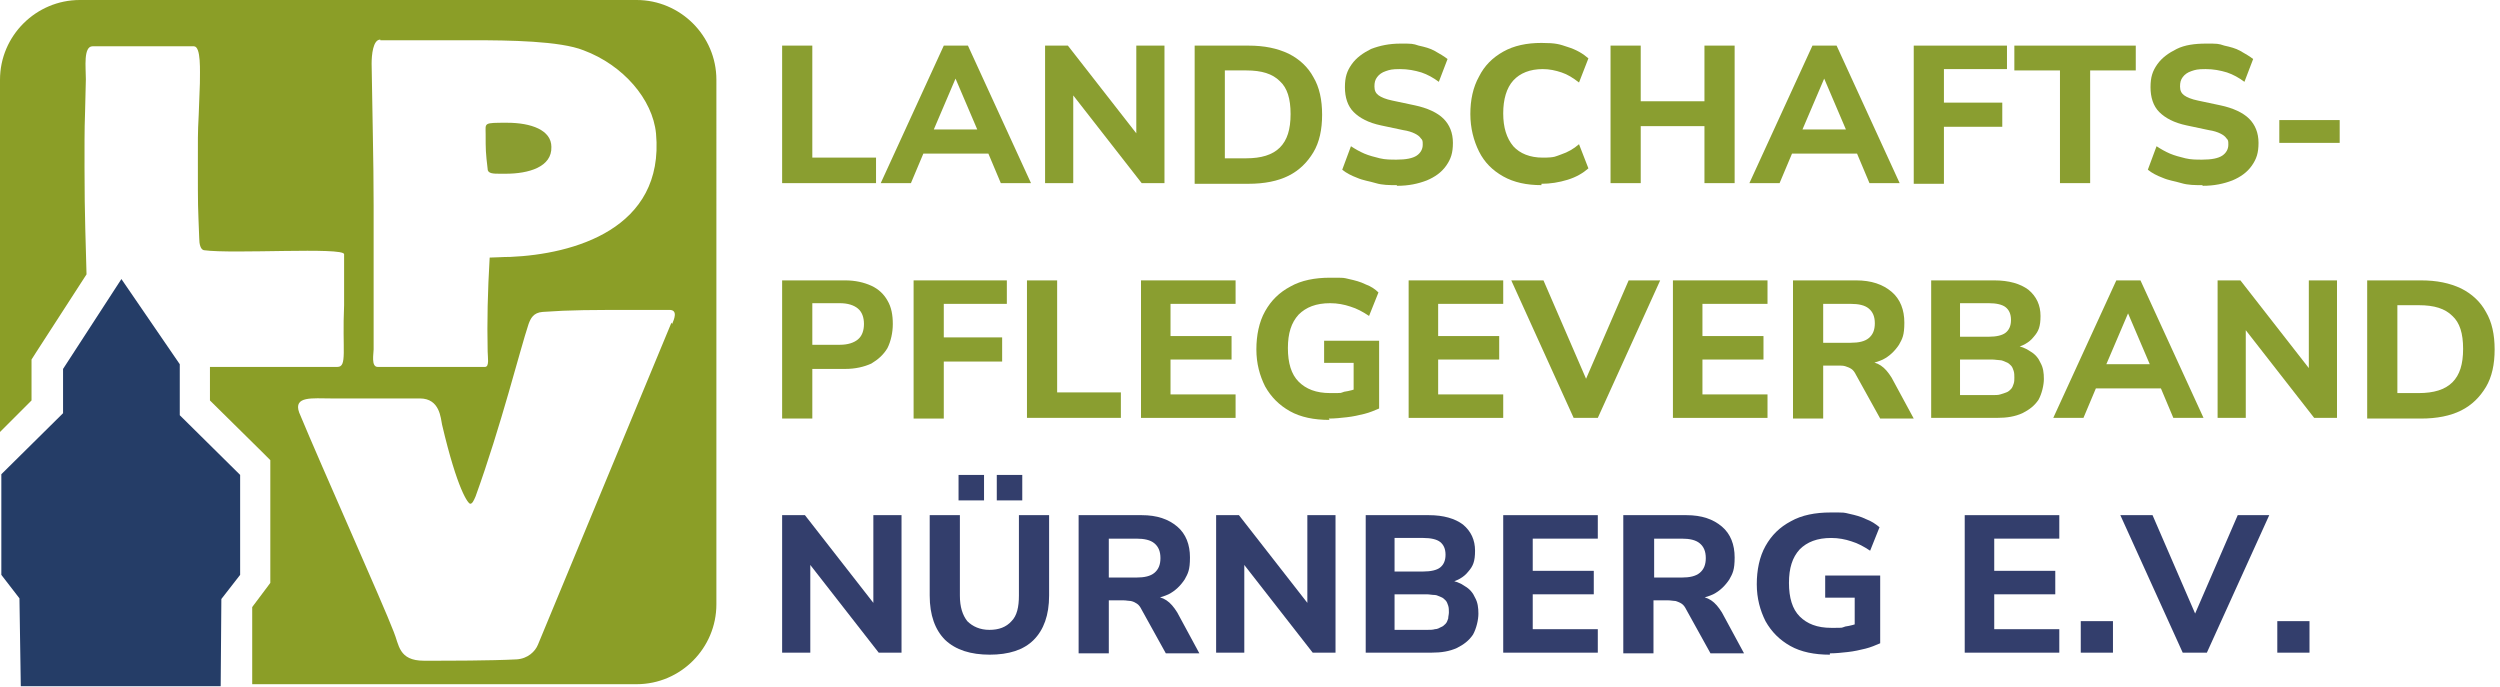 <?xml version="1.0" encoding="UTF-8"?>
<svg id="Ebene_2" xmlns="http://www.w3.org/2000/svg" version="1.1" viewBox="0 0 372.7 102.4">
  <!-- Generator: Adobe Illustrator 29.3.1, SVG Export Plug-In . SVG Version: 2.1.0 Build 151)  -->
  <defs>
    <style>
      .st0 {
        fill: #8b9e27;
      }

      .st1 {
        fill: #333e6c;
      }

      .st2 {
        fill: #8a9e30;
      }

      .st3 {
        fill: #8a9d30;
      }

      .st4 {
        fill: #253d67;
      }
    </style>
  </defs>
  <g>
    <path class="st2" d="M116.6,27.3V6.8h4.5v16.7h9.5v3.8h-14Z"/>
    <path class="st2" d="M131.3,27.3l9.4-20.5h3.6l9.4,20.5h-4.5l-2.4-5.7,1.8,1.3h-12.2l1.8-1.3-2.4,5.7h-4.5ZM142.5,11.6l-3.8,8.9-.8-1.2h9.1l-.8,1.2-3.8-8.9h0Z"/>
    <path class="st2" d="M155.8,27.3V6.8h3.4l11,14.1h-.8V6.8h4.2v20.5h-3.4l-11-14.1h.8v14.1h-4.2Z"/>
    <path class="st2" d="M178.1,27.3V6.8h8c2.4,0,4.3.4,6,1.2,1.6.8,2.9,2,3.7,3.5.9,1.5,1.3,3.4,1.3,5.6s-.4,4.1-1.3,5.6c-.9,1.5-2.1,2.7-3.7,3.5s-3.6,1.2-6,1.2h-8ZM182.6,23.6h3.2c2.2,0,3.9-.5,5-1.6,1.1-1.1,1.6-2.7,1.6-5s-.5-3.9-1.6-4.9c-1.1-1.1-2.7-1.6-5-1.6h-3.2v13.1Z"/>
    <path class="st2" d="M208.2,27.6c-1.1,0-2.1,0-3.1-.3s-1.9-.4-2.8-.8c-.8-.3-1.6-.7-2.2-1.2l1.3-3.5c.6.4,1.3.8,2,1.1.7.3,1.5.5,2.3.7.8.2,1.7.2,2.5.2,1.4,0,2.4-.2,3-.6s.9-1,.9-1.6,0-.7-.3-1c-.2-.3-.5-.5-.9-.7-.4-.2-1-.4-1.7-.5l-3.3-.7c-1.9-.4-3.2-1.1-4.1-2-.9-.9-1.3-2.2-1.3-3.7s.3-2.4,1-3.4c.7-1,1.7-1.7,2.9-2.3,1.3-.5,2.7-.8,4.4-.8s1.8,0,2.7.3c.9.2,1.7.4,2.4.8.7.4,1.4.8,1.9,1.2l-1.3,3.4c-.8-.6-1.7-1.1-2.6-1.4-1-.3-2-.5-3.2-.5s-1.5.1-2.1.3c-.6.2-1,.5-1.3.9s-.4.8-.4,1.4.2,1,.6,1.3c.4.3,1.1.6,2.1.8l3.3.7c1.9.4,3.4,1.1,4.3,2,.9.9,1.4,2.1,1.4,3.6s-.3,2.4-1,3.4c-.7,1-1.7,1.7-2.9,2.2-1.3.5-2.7.8-4.4.8Z"/>
    <path class="st2" d="M229.8,27.6c-2.2,0-4.1-.4-5.7-1.3-1.6-.9-2.8-2.1-3.6-3.7-.8-1.6-1.3-3.5-1.3-5.6s.4-4,1.3-5.6c.8-1.6,2-2.8,3.6-3.7,1.6-.9,3.5-1.3,5.7-1.3s2.7.2,3.9.6c1.3.4,2.3,1,3.1,1.7l-1.4,3.6c-.9-.7-1.7-1.2-2.6-1.5s-1.8-.5-2.8-.5c-1.9,0-3.4.6-4.4,1.7-1,1.1-1.5,2.8-1.5,4.9s.5,3.7,1.5,4.9c1,1.1,2.5,1.7,4.4,1.7s1.9-.2,2.8-.5c.9-.3,1.8-.8,2.6-1.5l1.4,3.6c-.8.7-1.8,1.3-3.1,1.7-1.3.4-2.6.6-3.9.6Z"/>
    <path class="st2" d="M240.1,27.3V6.8h4.5v8.3h9.5V6.8h4.5v20.5h-4.5v-8.5h-9.5v8.5h-4.5Z"/>
    <path class="st2" d="M260.8,27.3l9.4-20.5h3.6l9.4,20.5h-4.5l-2.4-5.7,1.8,1.3h-12.2l1.8-1.3-2.4,5.7h-4.5ZM272,11.6l-3.8,8.9-.8-1.2h9.1l-.8,1.2-3.8-8.9h0Z"/>
    <path class="st2" d="M285.3,27.3V6.8h13.9v3.5h-9.4v5h8.7v3.6h-8.7v8.5h-4.5Z"/>
    <path class="st2" d="M307.1,27.3V10.5h-6.8v-3.7h18.1v3.7h-6.8v16.8h-4.5Z"/>
    <path class="st2" d="M328.3,27.6c-1.1,0-2.1,0-3.1-.3s-1.9-.4-2.8-.8c-.8-.3-1.6-.7-2.2-1.2l1.3-3.5c.6.4,1.3.8,2,1.1.7.3,1.5.5,2.3.7.8.2,1.7.2,2.5.2,1.4,0,2.4-.2,3-.6.6-.4.9-1,.9-1.6s0-.7-.3-1c-.2-.3-.5-.5-.9-.7-.4-.2-1-.4-1.7-.5l-3.3-.7c-1.9-.4-3.2-1.1-4.1-2-.9-.9-1.3-2.2-1.3-3.7s.3-2.4,1-3.4c.7-1,1.7-1.7,2.9-2.3s2.7-.8,4.4-.8,1.8,0,2.7.3c.9.2,1.7.4,2.4.8.7.4,1.4.8,1.9,1.2l-1.3,3.4c-.8-.6-1.7-1.1-2.6-1.4-1-.3-2-.5-3.2-.5s-1.5.1-2.1.3c-.6.2-1,.5-1.3.9-.3.4-.4.8-.4,1.4s.2,1,.6,1.3c.4.3,1.1.6,2.1.8l3.3.7c1.9.4,3.4,1.1,4.3,2,.9.9,1.4,2.1,1.4,3.6s-.3,2.4-1,3.4c-.7,1-1.7,1.7-2.9,2.2-1.3.5-2.7.8-4.4.8Z"/>
    <path class="st2" d="M339.8,21.3v-3.4h9v3.4h-9Z"/>
    <path class="st2" d="M116.6,62.3v-20.5h9.4c1.5,0,2.8.3,3.9.8,1.1.5,1.9,1.3,2.4,2.2.6,1,.8,2.2.8,3.5s-.3,2.6-.8,3.6c-.6,1-1.4,1.7-2.4,2.3-1.1.5-2.4.8-3.9.8h-4.9v7.4h-4.5ZM121.1,51.4h4.1c1.2,0,2.1-.3,2.7-.8s.9-1.3.9-2.3-.3-1.8-.9-2.3c-.6-.5-1.5-.8-2.7-.8h-4.1v6.1Z"/>
    <path class="st2" d="M136.2,62.3v-20.5h13.9v3.5h-9.4v5h8.7v3.6h-8.7v8.5h-4.5Z"/>
    <path class="st2" d="M153.1,62.3v-20.5h4.5v16.7h9.5v3.8h-14Z"/>
    <path class="st2" d="M170.1,62.3v-20.5h14.1v3.5h-9.7v4.8h9.1v3.5h-9.1v5.2h9.7v3.5h-14.1Z"/>
    <path class="st2" d="M198.2,62.6c-2.3,0-4.3-.4-5.9-1.3-1.6-.9-2.8-2.1-3.7-3.7-.8-1.6-1.3-3.4-1.3-5.5s.4-4.1,1.3-5.7c.9-1.6,2.1-2.8,3.8-3.7,1.6-.9,3.6-1.3,5.9-1.3s1.9,0,2.8.2c.9.2,1.7.4,2.5.8.8.3,1.4.7,1.9,1.2l-1.4,3.5c-.9-.6-1.8-1.1-2.8-1.4-.9-.3-1.9-.5-3-.5-2.1,0-3.6.6-4.7,1.7-1.1,1.2-1.6,2.8-1.6,5s.5,3.9,1.6,5c1.1,1.1,2.6,1.7,4.7,1.7s1.4,0,2.1-.2c.7-.1,1.5-.3,2.2-.6l-.8,1.9v-5.6h-4.4v-3.3h8.2v10.1c-.7.3-1.4.6-2.2.8-.8.2-1.7.4-2.6.5-.9.1-1.8.2-2.7.2Z"/>
    <path class="st2" d="M210,62.3v-20.5h14.1v3.5h-9.7v4.8h9.1v3.5h-9.1v5.2h9.7v3.5h-14.1Z"/>
    <path class="st2" d="M234.6,62.3l-9.3-20.5h4.8l7.1,16.4h-1.5l7.1-16.4h4.7l-9.3,20.5h-3.7Z"/>
    <path class="st2" d="M249.4,62.3v-20.5h14.1v3.5h-9.7v4.8h9.1v3.5h-9.1v5.2h9.7v3.5h-14.1Z"/>
    <path class="st2" d="M267.3,62.3v-20.5h9.4c2.3,0,4,.6,5.3,1.7,1.3,1.1,1.9,2.7,1.9,4.6s-.3,2.4-.8,3.3c-.6.9-1.4,1.7-2.4,2.2-1.1.5-2.4.8-3.9.8l.3-.5h1.2c.8,0,1.5.2,2.1.6.6.4,1.1,1,1.6,1.8l3.3,6.1h-5l-3.6-6.5c-.2-.4-.4-.7-.7-.9-.3-.2-.6-.3-.9-.4s-.7-.1-1.1-.1h-2.2v7.9h-4.5ZM271.8,51.1h4.1c1.2,0,2.1-.2,2.7-.7s.9-1.2.9-2.2-.3-1.7-.9-2.2c-.6-.5-1.5-.7-2.7-.7h-4.1v5.8Z"/>
    <path class="st2" d="M287.9,62.3v-20.5h9.4c2.2,0,3.9.5,5.1,1.4,1.2,1,1.8,2.3,1.8,3.9s-.3,2.3-1,3.1c-.7.9-1.7,1.4-2.9,1.7v-.4c.9.1,1.7.4,2.4.9.7.4,1.2,1,1.5,1.7.4.7.5,1.5.5,2.4s-.3,2.2-.8,3.1c-.6.9-1.4,1.5-2.4,2-1.1.5-2.3.7-3.8.7h-9.7ZM292.2,50.2h4.3c1.1,0,2-.2,2.5-.6.5-.4.8-1,.8-1.9s-.3-1.5-.8-1.9c-.5-.4-1.4-.6-2.5-.6h-4.3v5ZM292.2,58.9h4.8c.5,0,.9,0,1.2-.1s.7-.2.9-.3c.3-.1.5-.3.7-.5.2-.2.3-.5.4-.8s.1-.6.1-.9,0-.7-.1-1-.2-.6-.4-.8-.4-.4-.7-.5c-.3-.1-.6-.3-.9-.3s-.8-.1-1.2-.1h-4.8v5.4Z"/>
    <path class="st2" d="M306.1,62.3l9.4-20.5h3.6l9.4,20.5h-4.5l-2.4-5.7,1.8,1.3h-12.2l1.8-1.3-2.4,5.7h-4.5ZM317.3,46.6l-3.8,8.9-.8-1.2h9.1l-.8,1.2-3.8-8.9h0Z"/>
    <path class="st2" d="M330.6,62.3v-20.5h3.4l11,14.1h-.8v-14.1h4.2v20.5h-3.4l-11-14.1h.8v14.1h-4.2Z"/>
    <path class="st2" d="M352.9,62.3v-20.5h8c2.4,0,4.3.4,6,1.2,1.6.8,2.9,2,3.7,3.5.9,1.5,1.3,3.4,1.3,5.6s-.4,4.1-1.3,5.6c-.9,1.5-2.1,2.7-3.7,3.5-1.6.8-3.6,1.2-6,1.2h-8ZM357.4,58.6h3.2c2.2,0,3.9-.5,5-1.6,1.1-1.1,1.6-2.7,1.6-5s-.5-3.9-1.6-4.9c-1.1-1.1-2.7-1.6-5-1.6h-3.2v13.1Z"/>
    <path class="st1" d="M116.6,97.3v-20.5h3.4l11,14.1h-.8v-14.1h4.2v20.5h-3.4l-11-14.1h.8v14.1h-4.2Z"/>
    <path class="st1" d="M147.6,97.6c-2.9,0-5.1-.7-6.7-2.2-1.5-1.5-2.3-3.7-2.3-6.6v-12h4.5v12c0,1.7.4,2.9,1.1,3.8.8.8,1.9,1.3,3.3,1.3s2.5-.4,3.3-1.3c.8-.8,1.1-2.1,1.1-3.8v-12h4.5v12c0,2.9-.8,5.1-2.3,6.6-1.5,1.5-3.7,2.2-6.6,2.2ZM142.9,74.6v-3.8h3.8v3.8h-3.8ZM148.6,74.6v-3.8h3.8v3.8h-3.8Z"/>
    <path class="st1" d="M160.8,97.3v-20.5h9.4c2.3,0,4,.6,5.3,1.7,1.3,1.1,1.9,2.7,1.9,4.6s-.3,2.4-.8,3.3c-.6.9-1.4,1.7-2.4,2.2-1.1.5-2.4.8-3.9.8l.3-.5h1.2c.8,0,1.5.2,2.1.6.6.4,1.1,1,1.6,1.8l3.3,6.1h-5l-3.6-6.5c-.2-.4-.4-.7-.7-.9s-.5-.3-.9-.4c-.3,0-.7-.1-1.1-.1h-2.2v7.9h-4.5ZM165.3,86.1h4.1c1.2,0,2.1-.2,2.7-.7s.9-1.2.9-2.2-.3-1.7-.9-2.2c-.6-.5-1.5-.7-2.7-.7h-4.1v5.8Z"/>
    <path class="st1" d="M181.3,97.3v-20.5h3.4l11,14.1h-.8v-14.1h4.2v20.5h-3.4l-11-14.1h.8v14.1h-4.2Z"/>
    <path class="st1" d="M203.6,97.3v-20.5h9.4c2.2,0,3.9.5,5.1,1.4,1.2,1,1.8,2.3,1.8,3.9s-.3,2.3-1,3.1c-.7.9-1.7,1.4-2.9,1.7v-.4c.9.1,1.7.4,2.4.9.7.4,1.2,1,1.5,1.7.4.7.5,1.5.5,2.4s-.3,2.2-.8,3.1c-.6.9-1.4,1.5-2.4,2-1.1.5-2.3.7-3.8.7h-9.7ZM207.9,85.2h4.3c1.1,0,2-.2,2.5-.6.5-.4.8-1,.8-1.9s-.3-1.5-.8-1.9c-.5-.4-1.4-.6-2.5-.6h-4.3v5ZM207.9,93.9h4.8c.5,0,.9,0,1.2-.1.4,0,.7-.2.9-.3.3-.1.5-.3.7-.5s.3-.5.4-.8c0-.3.1-.6.1-.9s0-.7-.1-1-.2-.6-.4-.8-.4-.4-.7-.5c-.3-.1-.6-.3-.9-.3-.4,0-.8-.1-1.2-.1h-4.8v5.4Z"/>
    <path class="st1" d="M224.1,97.3v-20.5h14.1v3.5h-9.7v4.8h9.1v3.5h-9.1v5.2h9.7v3.5h-14.1Z"/>
    <path class="st1" d="M242,97.3v-20.5h9.4c2.3,0,4,.6,5.3,1.7,1.3,1.1,1.9,2.7,1.9,4.6s-.3,2.4-.8,3.3c-.6.9-1.4,1.7-2.4,2.2-1.1.5-2.4.8-3.9.8l.3-.5h1.2c.8,0,1.5.2,2.1.6.6.4,1.1,1,1.6,1.8l3.3,6.1h-5l-3.6-6.5c-.2-.4-.4-.7-.7-.9-.3-.2-.6-.3-.9-.4-.3,0-.7-.1-1.1-.1h-2.2v7.9h-4.5ZM246.6,86.1h4.1c1.2,0,2.1-.2,2.7-.7s.9-1.2.9-2.2-.3-1.7-.9-2.2-1.5-.7-2.7-.7h-4.1v5.8Z"/>
    <path class="st1" d="M272.8,97.6c-2.3,0-4.3-.4-5.9-1.3-1.6-.9-2.8-2.1-3.7-3.7-.8-1.6-1.3-3.4-1.3-5.5s.4-4.1,1.3-5.7c.9-1.6,2.1-2.8,3.8-3.7,1.6-.9,3.6-1.3,5.9-1.3s1.9,0,2.8.2c.9.2,1.7.4,2.5.8.8.3,1.4.7,2,1.2l-1.4,3.5c-.9-.6-1.8-1.1-2.8-1.4-.9-.3-1.9-.5-3-.5-2.1,0-3.6.6-4.7,1.7-1.1,1.2-1.6,2.8-1.6,5s.5,3.9,1.6,5c1.1,1.1,2.6,1.7,4.7,1.7s1.4,0,2.1-.2c.7-.1,1.5-.3,2.2-.6l-.8,1.9v-5.6h-4.4v-3.3h8.2v10.1c-.7.3-1.4.6-2.2.8-.8.2-1.7.4-2.6.5-.9.1-1.8.2-2.7.2Z"/>
    <path class="st1" d="M292.9,97.3v-20.5h14.1v3.5h-9.7v4.8h9.1v3.5h-9.1v5.2h9.7v3.5h-14.1Z"/>
    <path class="st1" d="M310.2,97.3v-4.7h4.8v4.7h-4.8Z"/>
    <path class="st1" d="M325.4,97.3l-9.3-20.5h4.8l7.1,16.4h-1.5l7.1-16.4h4.7l-9.3,20.5h-3.7Z"/>
    <path class="st1" d="M339.5,97.3v-4.7h4.8v4.7h-4.8Z"/>
  </g>
  <g>
    <path class="st3" d="M74.6,25.9h.8c3.4,0,6.9-1,6.8-4,0-2.5-3-3.6-6.6-3.6s-3.2,0-3.2,1.7c0,2.3,0,2.7.3,5.2,0,.7.9.7,1.8.7Z"/>
    <path class="st0" d="M94.6,0H11.9C5.4,0,0,5.3,0,11.9v52.5l4.7-4.7v-6.1l.7-1.1,7.5-11.6c-.1-4.4-.3-8.6-.3-15.9,0-8.4,0-3.8.2-13.2,0-1.7-.4-4.9,1-4.9h15.1c1.1,0,.9,3.7.9,5.5-.3,9.2-.3,4.4-.3,11.8s0,5.8.2,11.3c0,.9.2,1.7.7,1.8,4.3.6,20.9-.5,20.9.6,0,2.7,0,4.4,0,7.6-.3,6.7.5,9.2-1,9.2h-19v5l7.7,7.6,1.3,1.3v18.3l-.9,1.2-1.8,2.4v11.5c-.1,0,57.3,0,57.3,0,6.6,0,11.9-5.4,11.9-11.9V11.9c0-6.6-5.4-11.9-11.9-11.9ZM56.7,6c4.6,0,8.4,0,13.8,0s13,.1,16.5,1.5c5.9,2.2,10.3,7.3,10.8,12.4h0c1.3,14.3-12.4,18-21.7,18.4-1.2,0-2.3.1-3.1.1-.3,5.1-.4,9.6-.3,14,0,.8.3,2.3-.4,2.3h-16c-1,0-.6-2-.6-2.6,0-7.9,0-14.8,0-21.5,0-6.8-.2-13.6-.3-21.1,0-1.3.2-3.6,1.3-3.6ZM100.1,48.1c-6.9,16.7-12.8,30.8-19.9,48-.4,1-1.5,2.1-3.2,2.2-3.9.2-10,.2-13.8.2s-3.7-2.4-4.5-4.3c-1.6-4.2-10.7-24.5-14.1-32.7-.9-2.5,2-2.1,4.8-2.1h13.2c3,0,3.1,3,3.3,3.9,2.3,9.8,3.9,11.8,4.2,11.8s.5-.4.8-1.1c3.8-10.5,6.6-21.8,7.9-25.7.3-.8.7-1.7,2.1-1.8,4.2-.3,7.1-.3,14.8-.3h4.1c1.3,0,.7,1.4.4,2.1Z"/>
    <polygon class="st4" points="26.8 61.9 26.8 55 26.8 54.3 18.1 41.6 9.4 55 9.4 61.6 9.2 61.8 .2 70.7 .2 85.7 2.9 89.2 3.1 102.3 32.9 102.3 32.9 102.3 32.9 102.3 33 89.3 35.8 85.7 35.8 70.8 26.8 61.9"/>
  </g>
</svg>